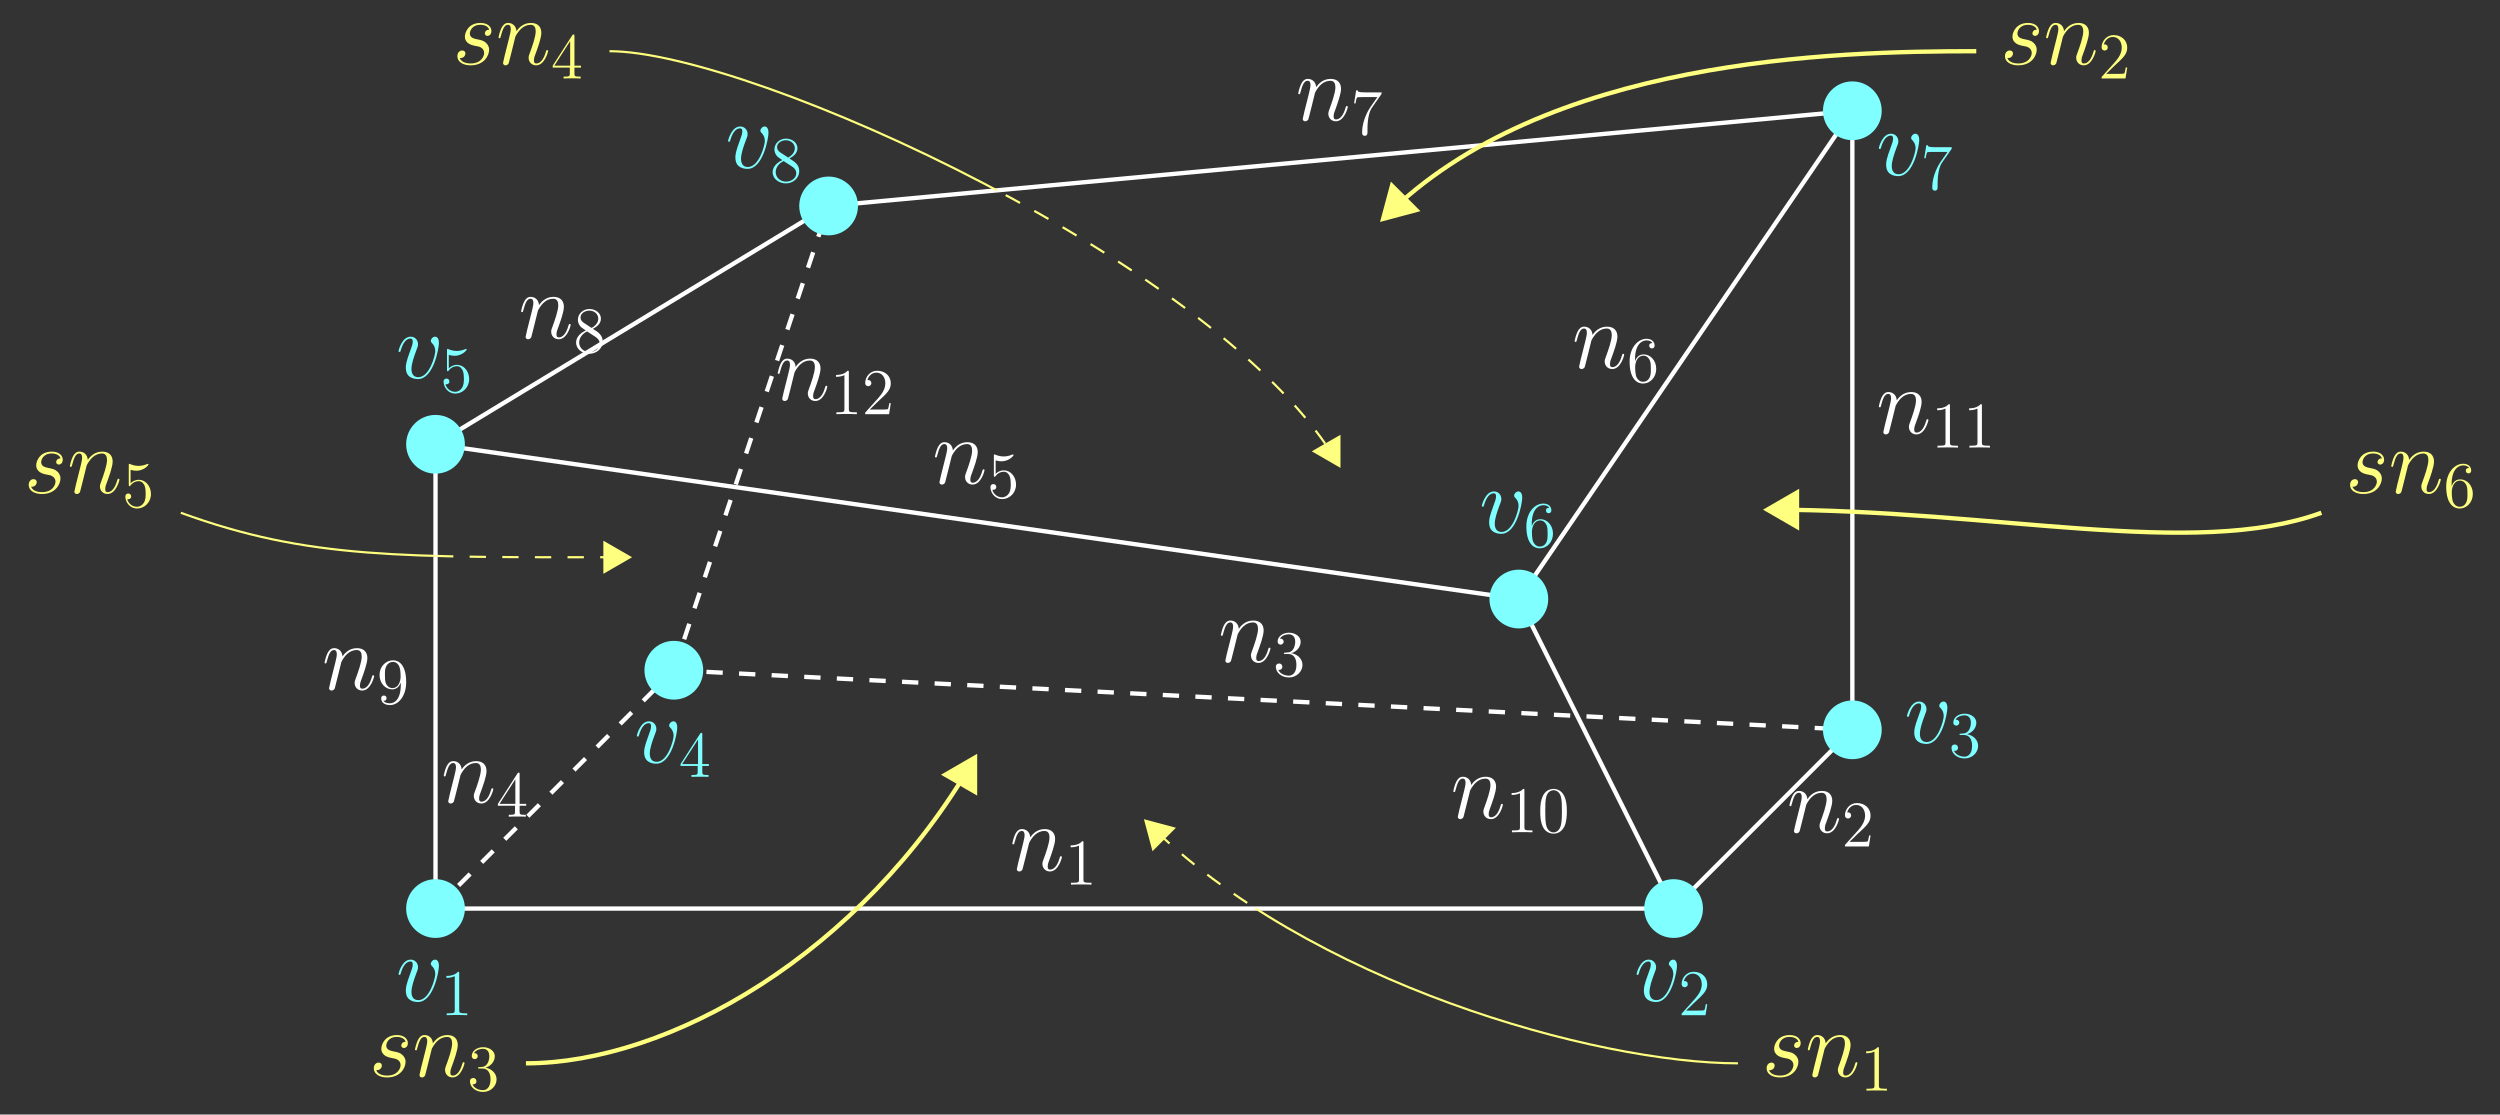 <?xml version="1.0" encoding="UTF-8"?>
<svg xmlns="http://www.w3.org/2000/svg" xmlns:xlink="http://www.w3.org/1999/xlink" width="457.918pt" height="204.146pt" viewBox="0 0 457.918 204.146" version="1.1">
<rect x="0" y="0" width="457.918" height="204.146" fill="#333333" stroke="none"/>
<defs>
<g>
<symbol overflow="visible" id="glyph0-0">
<path style="stroke:none;" d=""/>
</symbol>
<symbol overflow="visible" id="glyph0-1">
<path style="stroke:none;" d="M 3.547 -5.047 C 3.578 -5.141 4.016 -6.016 4.656 -6.562 C 5.094 -6.969 5.688 -7.25 6.359 -7.25 C 7.047 -7.25 7.281 -6.734 7.281 -6.047 C 7.281 -5.062 6.578 -3.094 6.234 -2.172 C 6.078 -1.75 5.984 -1.531 5.984 -1.219 C 5.984 -0.453 6.531 0.172 7.359 0.172 C 8.953 0.172 9.562 -2.359 9.562 -2.469 C 9.562 -2.547 9.484 -2.625 9.391 -2.625 C 9.234 -2.625 9.219 -2.562 9.125 -2.266 C 8.734 -0.859 8.078 -0.172 7.406 -0.172 C 7.234 -0.172 6.953 -0.188 6.953 -0.734 C 6.953 -1.172 7.141 -1.688 7.25 -1.922 C 7.594 -2.875 8.312 -4.797 8.312 -5.781 C 8.312 -6.812 7.719 -7.594 6.406 -7.594 C 4.875 -7.594 4.062 -6.516 3.75 -6.078 C 3.703 -7.062 3 -7.594 2.234 -7.594 C 1.688 -7.594 1.312 -7.266 1.016 -6.688 C 0.703 -6.062 0.469 -5.031 0.469 -4.953 C 0.469 -4.891 0.531 -4.797 0.656 -4.797 C 0.797 -4.797 0.812 -4.828 0.906 -5.219 C 1.188 -6.266 1.5 -7.25 2.188 -7.25 C 2.578 -7.25 2.719 -6.969 2.719 -6.453 C 2.719 -6.078 2.547 -5.406 2.422 -4.875 L 1.953 -3.016 C 1.875 -2.688 1.688 -1.906 1.594 -1.594 C 1.484 -1.156 1.297 -0.344 1.297 -0.266 C 1.297 -0.016 1.484 0.172 1.734 0.172 C 1.953 0.172 2.188 0.062 2.328 -0.188 C 2.359 -0.281 2.516 -0.875 2.594 -1.219 L 2.984 -2.766 Z M 3.547 -5.047 "/>
</symbol>
<symbol overflow="visible" id="glyph0-2">
<path style="stroke:none;" d="M 7.875 -6.438 C 7.875 -7.531 7.312 -7.594 7.188 -7.594 C 6.766 -7.594 6.391 -7.188 6.391 -6.828 C 6.391 -6.625 6.516 -6.516 6.578 -6.438 C 6.75 -6.281 7.203 -5.812 7.203 -4.922 C 7.203 -4.203 6.172 -0.172 4.094 -0.172 C 3.047 -0.172 2.844 -1.047 2.844 -1.688 C 2.844 -2.547 3.234 -3.75 3.703 -5 C 3.984 -5.703 4.047 -5.875 4.047 -6.219 C 4.047 -6.938 3.531 -7.594 2.688 -7.594 C 1.109 -7.594 0.469 -5.094 0.469 -4.953 C 0.469 -4.891 0.531 -4.797 0.656 -4.797 C 0.812 -4.797 0.828 -4.875 0.891 -5.109 C 1.312 -6.594 1.984 -7.25 2.641 -7.25 C 2.797 -7.25 3.078 -7.25 3.078 -6.688 C 3.078 -6.234 2.891 -5.734 2.641 -5.078 C 1.812 -2.875 1.812 -2.344 1.812 -1.922 C 1.812 -1.547 1.859 -0.844 2.391 -0.359 C 3.016 0.172 3.875 0.172 4.031 0.172 C 6.891 0.172 7.875 -5.453 7.875 -6.438 Z M 7.875 -6.438 "/>
</symbol>
<symbol overflow="visible" id="glyph0-3">
<path style="stroke:none;" d="M 3.922 -3.438 C 4.219 -3.391 4.688 -3.281 4.781 -3.266 C 5.016 -3.203 5.781 -2.922 5.781 -2.094 C 5.781 -1.562 5.297 -0.172 3.312 -0.172 C 2.938 -0.172 1.656 -0.219 1.312 -1.172 C 2 -1.078 2.344 -1.625 2.344 -2 C 2.344 -2.359 2.094 -2.547 1.75 -2.547 C 1.375 -2.547 0.875 -2.25 0.875 -1.484 C 0.875 -0.469 1.906 0.172 3.281 0.172 C 5.906 0.172 6.688 -1.75 6.688 -2.656 C 6.688 -2.906 6.688 -3.391 6.125 -3.938 C 5.703 -4.359 5.281 -4.438 4.359 -4.625 C 3.891 -4.734 3.156 -4.891 3.156 -5.672 C 3.156 -6.016 3.469 -7.25 5.094 -7.25 C 5.812 -7.25 6.531 -6.969 6.703 -6.359 C 5.938 -6.359 5.906 -5.703 5.906 -5.688 C 5.906 -5.328 6.234 -5.219 6.391 -5.219 C 6.625 -5.219 7.109 -5.406 7.109 -6.125 C 7.109 -6.859 6.453 -7.594 5.109 -7.594 C 2.859 -7.594 2.25 -5.812 2.25 -5.109 C 2.25 -3.812 3.531 -3.531 3.922 -3.438 Z M 3.922 -3.438 "/>
</symbol>
<symbol overflow="visible" id="glyph1-0">
<path style="stroke:none;" d=""/>
</symbol>
<symbol overflow="visible" id="glyph1-1">
<path style="stroke:none;" d="M 3.438 -7.656 C 3.438 -7.938 3.438 -7.953 3.203 -7.953 C 2.922 -7.625 2.312 -7.188 1.094 -7.188 L 1.094 -6.844 C 1.359 -6.844 1.953 -6.844 2.625 -7.141 L 2.625 -0.922 C 2.625 -0.484 2.578 -0.344 1.531 -0.344 L 1.156 -0.344 L 1.156 0 C 1.484 -0.031 2.641 -0.031 3.031 -0.031 C 3.438 -0.031 4.578 -0.031 4.906 0 L 4.906 -0.344 L 4.531 -0.344 C 3.484 -0.344 3.438 -0.484 3.438 -0.922 Z M 3.438 -7.656 "/>
</symbol>
<symbol overflow="visible" id="glyph1-2">
<path style="stroke:none;" d="M 5.359 -3.828 C 5.359 -4.812 5.297 -5.781 4.859 -6.688 C 4.375 -7.688 3.516 -7.953 2.922 -7.953 C 2.234 -7.953 1.391 -7.609 0.938 -6.609 C 0.609 -5.859 0.484 -5.109 0.484 -3.828 C 0.484 -2.672 0.578 -1.797 1 -0.938 C 1.469 -0.031 2.297 0.25 2.922 0.25 C 3.953 0.25 4.547 -0.375 4.906 -1.062 C 5.328 -1.953 5.359 -3.125 5.359 -3.828 Z M 2.922 0.016 C 2.531 0.016 1.75 -0.203 1.531 -1.5 C 1.406 -2.219 1.406 -3.125 1.406 -3.969 C 1.406 -4.953 1.406 -5.828 1.594 -6.531 C 1.797 -7.344 2.406 -7.703 2.922 -7.703 C 3.375 -7.703 4.062 -7.438 4.297 -6.406 C 4.453 -5.719 4.453 -4.781 4.453 -3.969 C 4.453 -3.172 4.453 -2.266 4.312 -1.531 C 4.094 -0.219 3.328 0.016 2.922 0.016 Z M 2.922 0.016 "/>
</symbol>
<symbol overflow="visible" id="glyph1-3">
<path style="stroke:none;" d="M 1.531 -6.844 C 2.047 -6.688 2.469 -6.672 2.594 -6.672 C 3.938 -6.672 4.812 -7.656 4.812 -7.828 C 4.812 -7.875 4.781 -7.938 4.703 -7.938 C 4.688 -7.938 4.656 -7.938 4.547 -7.891 C 3.891 -7.609 3.312 -7.562 3 -7.562 C 2.219 -7.562 1.656 -7.812 1.422 -7.906 C 1.344 -7.938 1.312 -7.938 1.297 -7.938 C 1.203 -7.938 1.203 -7.859 1.203 -7.672 L 1.203 -4.125 C 1.203 -3.906 1.203 -3.844 1.344 -3.844 C 1.406 -3.844 1.422 -3.844 1.547 -4 C 1.875 -4.484 2.438 -4.766 3.031 -4.766 C 3.672 -4.766 3.984 -4.188 4.078 -3.984 C 4.281 -3.516 4.297 -2.922 4.297 -2.469 C 4.297 -2.016 4.297 -1.344 3.953 -0.797 C 3.688 -0.375 3.234 -0.078 2.703 -0.078 C 1.906 -0.078 1.141 -0.609 0.922 -1.484 C 0.984 -1.453 1.047 -1.453 1.109 -1.453 C 1.312 -1.453 1.641 -1.562 1.641 -1.969 C 1.641 -2.312 1.406 -2.5 1.109 -2.5 C 0.891 -2.5 0.578 -2.391 0.578 -1.922 C 0.578 -0.906 1.406 0.25 2.719 0.25 C 4.078 0.25 5.266 -0.891 5.266 -2.406 C 5.266 -3.828 4.297 -5.016 3.047 -5.016 C 2.359 -5.016 1.844 -4.703 1.531 -4.375 Z M 1.531 -6.844 "/>
</symbol>
<symbol overflow="visible" id="glyph1-4">
<path style="stroke:none;" d="M 4.375 -3.484 C 4.375 -0.656 3.125 -0.078 2.406 -0.078 C 2.109 -0.078 1.484 -0.109 1.188 -0.531 L 1.25 -0.531 C 1.344 -0.5 1.766 -0.578 1.766 -1.016 C 1.766 -1.281 1.594 -1.5 1.281 -1.5 C 0.969 -1.5 0.781 -1.297 0.781 -0.984 C 0.781 -0.25 1.375 0.25 2.422 0.25 C 3.906 0.25 5.359 -1.344 5.359 -3.938 C 5.359 -7.141 4.016 -7.953 2.969 -7.953 C 1.656 -7.953 0.484 -6.844 0.484 -5.266 C 0.484 -3.688 1.609 -2.625 2.797 -2.625 C 3.688 -2.625 4.141 -3.266 4.375 -3.875 Z M 2.844 -2.859 C 2.094 -2.859 1.766 -3.469 1.656 -3.688 C 1.469 -4.141 1.469 -4.719 1.469 -5.266 C 1.469 -5.922 1.469 -6.5 1.781 -7 C 2 -7.312 2.312 -7.656 2.969 -7.656 C 3.641 -7.656 4 -7.062 4.109 -6.797 C 4.344 -6.203 4.344 -5.188 4.344 -5.016 C 4.344 -4 3.891 -2.859 2.844 -2.859 Z M 2.844 -2.859 "/>
</symbol>
<symbol overflow="visible" id="glyph1-5">
<path style="stroke:none;" d="M 3.562 -4.312 C 4.156 -4.641 5.031 -5.188 5.031 -6.188 C 5.031 -7.234 4.031 -7.953 2.922 -7.953 C 1.75 -7.953 0.812 -7.078 0.812 -5.984 C 0.812 -5.578 0.938 -5.172 1.266 -4.766 C 1.406 -4.609 1.406 -4.609 2.25 -4.016 C 1.094 -3.484 0.484 -2.672 0.484 -1.812 C 0.484 -0.531 1.703 0.25 2.922 0.25 C 4.25 0.25 5.359 -0.734 5.359 -1.984 C 5.359 -3.203 4.5 -3.734 3.562 -4.312 Z M 1.938 -5.391 C 1.781 -5.5 1.297 -5.812 1.297 -6.391 C 1.297 -7.172 2.109 -7.656 2.922 -7.656 C 3.781 -7.656 4.547 -7.047 4.547 -6.188 C 4.547 -5.453 4.016 -4.859 3.328 -4.484 Z M 2.5 -3.844 L 3.938 -2.906 C 4.25 -2.703 4.812 -2.328 4.812 -1.609 C 4.812 -0.688 3.891 -0.078 2.922 -0.078 C 1.906 -0.078 1.047 -0.812 1.047 -1.812 C 1.047 -2.734 1.719 -3.484 2.5 -3.844 Z M 2.5 -3.844 "/>
</symbol>
<symbol overflow="visible" id="glyph1-6">
<path style="stroke:none;" d="M 5.672 -7.422 L 5.672 -7.703 L 2.797 -7.703 C 1.344 -7.703 1.328 -7.859 1.281 -8.078 L 1.016 -8.078 L 0.641 -5.688 L 0.906 -5.688 C 0.938 -5.906 1.047 -6.641 1.203 -6.781 C 1.297 -6.844 2.203 -6.844 2.359 -6.844 L 4.906 -6.844 L 3.641 -5.031 C 3.312 -4.562 2.109 -2.609 2.109 -0.359 C 2.109 -0.234 2.109 0.25 2.594 0.25 C 3.094 0.25 3.094 -0.219 3.094 -0.375 L 3.094 -0.969 C 3.094 -2.75 3.375 -4.141 3.938 -4.938 Z M 5.672 -7.422 "/>
</symbol>
<symbol overflow="visible" id="glyph1-7">
<path style="stroke:none;" d="M 1.469 -4.156 C 1.469 -7.188 2.938 -7.656 3.578 -7.656 C 4.016 -7.656 4.453 -7.531 4.672 -7.172 C 4.531 -7.172 4.078 -7.172 4.078 -6.688 C 4.078 -6.422 4.25 -6.188 4.562 -6.188 C 4.859 -6.188 5.062 -6.375 5.062 -6.719 C 5.062 -7.344 4.609 -7.953 3.578 -7.953 C 2.062 -7.953 0.484 -6.406 0.484 -3.781 C 0.484 -0.484 1.922 0.25 2.938 0.25 C 4.25 0.25 5.359 -0.891 5.359 -2.438 C 5.359 -4.031 4.25 -5.094 3.047 -5.094 C 1.984 -5.094 1.594 -4.172 1.469 -3.844 Z M 2.938 -0.078 C 2.188 -0.078 1.828 -0.734 1.719 -0.984 C 1.609 -1.297 1.5 -1.891 1.5 -2.719 C 1.5 -3.672 1.922 -4.859 3 -4.859 C 3.656 -4.859 4 -4.406 4.188 -4 C 4.375 -3.562 4.375 -2.969 4.375 -2.453 C 4.375 -1.844 4.375 -1.297 4.141 -0.844 C 3.844 -0.281 3.422 -0.078 2.938 -0.078 Z M 2.938 -0.078 "/>
</symbol>
<symbol overflow="visible" id="glyph1-8">
<path style="stroke:none;" d="M 5.266 -2.016 L 5 -2.016 C 4.953 -1.812 4.859 -1.141 4.75 -0.953 C 4.656 -0.844 3.984 -0.844 3.625 -0.844 L 1.406 -0.844 C 1.734 -1.125 2.469 -1.891 2.766 -2.172 C 4.594 -3.844 5.266 -4.469 5.266 -5.656 C 5.266 -7.031 4.172 -7.953 2.781 -7.953 C 1.406 -7.953 0.578 -6.766 0.578 -5.734 C 0.578 -5.125 1.109 -5.125 1.141 -5.125 C 1.406 -5.125 1.703 -5.312 1.703 -5.688 C 1.703 -6.031 1.484 -6.25 1.141 -6.25 C 1.047 -6.25 1.016 -6.25 0.984 -6.234 C 1.203 -7.047 1.859 -7.609 2.625 -7.609 C 3.641 -7.609 4.266 -6.75 4.266 -5.656 C 4.266 -4.641 3.688 -3.75 3 -2.984 L 0.578 -0.281 L 0.578 0 L 4.953 0 Z M 5.266 -2.016 "/>
</symbol>
<symbol overflow="visible" id="glyph1-9">
<path style="stroke:none;" d="M 4.312 -7.781 C 4.312 -8.016 4.312 -8.062 4.141 -8.062 C 4.047 -8.062 4.016 -8.062 3.922 -7.922 L 0.328 -2.344 L 0.328 -2 L 3.469 -2 L 3.469 -0.906 C 3.469 -0.469 3.438 -0.344 2.562 -0.344 L 2.328 -0.344 L 2.328 0 C 2.609 -0.031 3.547 -0.031 3.891 -0.031 C 4.219 -0.031 5.172 -0.031 5.453 0 L 5.453 -0.344 L 5.219 -0.344 C 4.344 -0.344 4.312 -0.469 4.312 -0.906 L 4.312 -2 L 5.516 -2 L 5.516 -2.344 L 4.312 -2.344 Z M 3.531 -6.844 L 3.531 -2.344 L 0.625 -2.344 Z M 3.531 -6.844 "/>
</symbol>
<symbol overflow="visible" id="glyph1-10">
<path style="stroke:none;" d="M 2.203 -4.297 C 2 -4.281 1.953 -4.266 1.953 -4.156 C 1.953 -4.047 2.016 -4.047 2.219 -4.047 L 2.766 -4.047 C 3.797 -4.047 4.25 -3.203 4.25 -2.062 C 4.25 -0.484 3.438 -0.078 2.844 -0.078 C 2.266 -0.078 1.297 -0.344 0.938 -1.141 C 1.328 -1.078 1.672 -1.297 1.672 -1.719 C 1.672 -2.062 1.422 -2.312 1.094 -2.312 C 0.797 -2.312 0.484 -2.141 0.484 -1.688 C 0.484 -0.625 1.547 0.25 2.875 0.25 C 4.297 0.25 5.359 -0.844 5.359 -2.047 C 5.359 -3.141 4.469 -4 3.328 -4.203 C 4.359 -4.5 5.031 -5.375 5.031 -6.312 C 5.031 -7.25 4.047 -7.953 2.891 -7.953 C 1.703 -7.953 0.812 -7.219 0.812 -6.344 C 0.812 -5.875 1.188 -5.766 1.359 -5.766 C 1.609 -5.766 1.906 -5.953 1.906 -6.312 C 1.906 -6.688 1.609 -6.859 1.344 -6.859 C 1.281 -6.859 1.25 -6.859 1.219 -6.844 C 1.672 -7.656 2.797 -7.656 2.859 -7.656 C 3.25 -7.656 4.031 -7.484 4.031 -6.312 C 4.031 -6.078 4 -5.422 3.641 -4.906 C 3.281 -4.375 2.875 -4.344 2.562 -4.328 Z M 2.203 -4.297 "/>
</symbol>
</g>
<clipPath id="clip1">
  <path d="M 204 144 L 324 144 L 324 167 L 204 167 Z M 204 144 "/>
</clipPath>
<clipPath id="clip2">
  <path d="M 79.773 166.418 L 306.547 166.418 L 339.289 133.68 L 79.773 166.418 "/>
</clipPath>
<clipPath id="clip3">
  <path d="M 209 150 L 216 150 L 216 156 L 209 156 Z M 209 150 "/>
</clipPath>
<clipPath id="clip4">
  <path d="M 79.773 166.418 L 306.547 166.418 L 339.289 133.68 L 79.773 166.418 "/>
</clipPath>
<clipPath id="clip5">
  <path d="M 204 144 L 221 144 L 221 162 L 204 162 Z M 204 144 "/>
</clipPath>
<clipPath id="clip6">
  <path d="M 79.773 166.418 L 306.547 166.418 L 339.289 133.68 L 79.773 166.418 "/>
</clipPath>
<clipPath id="clip7">
  <path d="M 204 166 L 324 166 L 324 201 L 204 201 Z M 204 166 "/>
</clipPath>
<clipPath id="clip8">
  <path d="M 79.773 166.418 L 306.547 166.418 L 351.453 204.145 L 79.773 166.418 "/>
</clipPath>
<clipPath id="clip9">
  <path d="M 85 127 L 190 127 L 190 204.145 L 85 204.145 Z M 85 127 "/>
</clipPath>
<clipPath id="clip10">
  <path d="M 123 20 L 251 20 L 251 91 L 123 91 Z M 123 20 "/>
</clipPath>
<clipPath id="clip11">
  <path d="M 151.773 37.727 L 339.289 20.293 L 339.289 133.68 L 123.426 122.766 L 151.773 37.727 "/>
</clipPath>
<clipPath id="clip12">
  <path d="M 240 79 L 246 79 L 246 86 L 240 86 Z M 240 79 "/>
</clipPath>
<clipPath id="clip13">
  <path d="M 151.773 37.727 L 339.289 20.293 L 339.289 133.68 L 123.426 122.766 L 151.773 37.727 "/>
</clipPath>
<clipPath id="clip14">
  <path d="M 235 74 L 251 74 L 251 91 L 235 91 Z M 235 74 "/>
</clipPath>
<clipPath id="clip15">
  <path d="M 151.773 37.727 L 339.289 20.293 L 339.289 133.68 L 123.426 122.766 L 151.773 37.727 "/>
</clipPath>
<clipPath id="clip16">
  <path d="M 106 3 L 251 3 L 251 38 L 106 38 Z M 106 3 "/>
</clipPath>
<clipPath id="clip17">
  <path d="M 151.773 37.727 L 339.289 20.293 L 78.52 -0.004 L 151.773 37.727 "/>
</clipPath>
<clipPath id="clip18">
  <path d="M 79 88 L 121 88 L 121 108 L 79 108 Z M 79 88 "/>
</clipPath>
<clipPath id="clip19">
  <path d="M 79.773 166.418 L 79.773 81.379 L 151.773 37.727 L 123.426 122.766 L 79.773 166.418 "/>
</clipPath>
<clipPath id="clip20">
  <path d="M 110 99 L 116 99 L 116 105 L 110 105 Z M 110 99 "/>
</clipPath>
<clipPath id="clip21">
  <path d="M 79.773 166.418 L 79.773 81.379 L 151.773 37.727 L 123.426 122.766 L 79.773 166.418 "/>
</clipPath>
<clipPath id="clip22">
  <path d="M 105 93 L 122 93 L 122 111 L 105 111 Z M 105 93 "/>
</clipPath>
<clipPath id="clip23">
  <path d="M 79.773 166.418 L 79.773 81.379 L 151.773 37.727 L 123.426 122.766 L 79.773 166.418 "/>
</clipPath>
<clipPath id="clip24">
  <path d="M 27 88 L 80 88 L 80 108 L 27 108 Z M 27 88 "/>
</clipPath>
<clipPath id="clip25">
  <path d="M 79.773 166.418 L 79.773 81.379 L 0 78.52 L 79.773 166.418 "/>
</clipPath>
</defs>
<g id="surface1">
<path style="fill:none;stroke-width:0.797;stroke-linecap:butt;stroke-linejoin:miter;stroke:rgb(100%,100%,100%);stroke-opacity:1;stroke-miterlimit:10;" d="M 0 0.001 L 226.774 0.001 L 198.426 56.692 L 0 85.04 L 0 0.001 " transform="matrix(1,0,0,-1,79.773,166.419)"/>
<g style="fill:rgb(100%,100%,100%);fill-opacity:1;">
  <use xlink:href="#glyph0-1" x="184.952" y="159.454"/>
</g>
<g style="fill:rgb(100%,100%,100%);fill-opacity:1;">
  <use xlink:href="#glyph1-1" x="195.014" y="162.036"/>
</g>
<g style="fill:rgb(100%,100%,100%);fill-opacity:1;">
  <use xlink:href="#glyph0-1" x="265.722" y="149.868"/>
</g>
<g style="fill:rgb(100%,100%,100%);fill-opacity:1;">
  <use xlink:href="#glyph1-1" x="275.784" y="152.45"/>
  <use xlink:href="#glyph1-2" x="281.637" y="152.45"/>
</g>
<g style="fill:rgb(100%,100%,100%);fill-opacity:1;">
  <use xlink:href="#glyph0-1" x="170.779" y="88.588"/>
</g>
<g style="fill:rgb(100%,100%,100%);fill-opacity:1;">
  <use xlink:href="#glyph1-3" x="180.841" y="91.17"/>
</g>
<g style="fill:rgb(100%,100%,100%);fill-opacity:1;">
  <use xlink:href="#glyph0-1" x="58.976" y="126.314"/>
</g>
<g style="fill:rgb(100%,100%,100%);fill-opacity:1;">
  <use xlink:href="#glyph1-4" x="69.038" y="128.897"/>
</g>
<path style="fill:none;stroke-width:0.797;stroke-linecap:butt;stroke-linejoin:miter;stroke:rgb(100%,100%,100%);stroke-opacity:1;stroke-miterlimit:10;" d="M 0 85.04 L 72 128.692 L 259.516 146.126 L 198.426 56.692 " transform="matrix(1,0,0,-1,79.773,166.419)"/>
<g style="fill:rgb(100%,100%,100%);fill-opacity:1;">
  <use xlink:href="#glyph0-1" x="94.976" y="61.968"/>
</g>
<g style="fill:rgb(100%,100%,100%);fill-opacity:1;">
  <use xlink:href="#glyph1-5" x="105.038" y="64.551"/>
</g>
<g style="fill:rgb(100%,100%,100%);fill-opacity:1;">
  <use xlink:href="#glyph0-1" x="237.321" y="22.045"/>
</g>
<g style="fill:rgb(100%,100%,100%);fill-opacity:1;">
  <use xlink:href="#glyph1-6" x="247.384" y="24.627"/>
</g>
<g style="fill:rgb(100%,100%,100%);fill-opacity:1;">
  <use xlink:href="#glyph0-1" x="287.944" y="67.425"/>
</g>
<g style="fill:rgb(100%,100%,100%);fill-opacity:1;">
  <use xlink:href="#glyph1-7" x="298.007" y="70.007"/>
</g>
<path style="fill:none;stroke-width:0.797;stroke-linecap:butt;stroke-linejoin:miter;stroke:rgb(100%,100%,100%);stroke-opacity:1;stroke-miterlimit:10;" d="M 259.516 146.126 L 259.516 32.739 L 226.774 0.001 " transform="matrix(1,0,0,-1,79.773,166.419)"/>
<g style="fill:rgb(100%,100%,100%);fill-opacity:1;">
  <use xlink:href="#glyph0-1" x="343.667" y="79.402"/>
</g>
<g style="fill:rgb(100%,100%,100%);fill-opacity:1;">
  <use xlink:href="#glyph1-1" x="353.729" y="81.984"/>
  <use xlink:href="#glyph1-1" x="359.582" y="81.984"/>
</g>
<g style="fill:rgb(100%,100%,100%);fill-opacity:1;">
  <use xlink:href="#glyph0-1" x="327.297" y="152.464"/>
</g>
<g style="fill:rgb(100%,100%,100%);fill-opacity:1;">
  <use xlink:href="#glyph1-8" x="337.359" y="155.047"/>
</g>
<path style="fill:none;stroke-width:0.797;stroke-linecap:butt;stroke-linejoin:miter;stroke:rgb(100%,100%,100%);stroke-opacity:1;stroke-dasharray:2.989,2.989;stroke-miterlimit:10;" d="M 0 0.001 L 43.653 43.653 " transform="matrix(1,0,0,-1,79.773,166.419)"/>
<g style="fill:rgb(100%,100%,100%);fill-opacity:1;">
  <use xlink:href="#glyph0-1" x="80.803" y="147.008"/>
</g>
<g style="fill:rgb(100%,100%,100%);fill-opacity:1;">
  <use xlink:href="#glyph1-9" x="90.865" y="149.59"/>
</g>
<path style="fill:none;stroke-width:0.797;stroke-linecap:butt;stroke-linejoin:miter;stroke:rgb(100%,100%,100%);stroke-opacity:1;stroke-dasharray:2.989,2.989;stroke-miterlimit:10;" d="M 43.653 43.653 L 72 128.692 " transform="matrix(1,0,0,-1,79.773,166.419)"/>
<g style="fill:rgb(100%,100%,100%);fill-opacity:1;">
  <use xlink:href="#glyph0-1" x="141.982" y="73.281"/>
</g>
<g style="fill:rgb(100%,100%,100%);fill-opacity:1;">
  <use xlink:href="#glyph1-1" x="152.044" y="75.863"/>
  <use xlink:href="#glyph1-8" x="157.897" y="75.863"/>
</g>
<path style="fill:none;stroke-width:0.797;stroke-linecap:butt;stroke-linejoin:miter;stroke:rgb(100%,100%,100%);stroke-opacity:1;stroke-dasharray:2.989,2.989;stroke-miterlimit:10;" d="M 43.653 43.653 L 259.516 32.739 " transform="matrix(1,0,0,-1,79.773,166.419)"/>
<g style="fill:rgb(100%,100%,100%);fill-opacity:1;">
  <use xlink:href="#glyph0-1" x="223.148" y="121.257"/>
</g>
<g style="fill:rgb(100%,100%,100%);fill-opacity:1;">
  <use xlink:href="#glyph1-10" x="233.21" y="123.84"/>
</g>
<path style="fill-rule:nonzero;fill:rgb(49.805%,100%,100%);fill-opacity:1;stroke-width:0.797;stroke-linecap:butt;stroke-linejoin:miter;stroke:rgb(49.805%,100%,100%);stroke-opacity:1;stroke-miterlimit:10;" d="M 4.981 0.001 C 4.981 2.751 2.75 4.981 0 4.981 C -2.75 4.981 -4.98 2.751 -4.98 0.001 C -4.98 -2.753 -2.75 -4.979 0 -4.979 C 2.75 -4.979 4.981 -2.753 4.981 0.001 Z M 4.981 0.001 " transform="matrix(1,0,0,-1,79.773,166.419)"/>
<g style="fill:rgb(49.805%,100%,100%);fill-opacity:1;">
  <use xlink:href="#glyph0-2" x="72.522" y="183.367"/>
</g>
<g style="fill:rgb(49.805%,100%,100%);fill-opacity:1;">
  <use xlink:href="#glyph1-1" x="80.672" y="185.949"/>
</g>
<path style="fill-rule:nonzero;fill:rgb(49.805%,100%,100%);fill-opacity:1;stroke-width:0.797;stroke-linecap:butt;stroke-linejoin:miter;stroke:rgb(49.805%,100%,100%);stroke-opacity:1;stroke-miterlimit:10;" d="M 231.754 0.001 C 231.754 2.751 229.524 4.981 226.774 4.981 C 224.024 4.981 221.793 2.751 221.793 0.001 C 221.793 -2.753 224.024 -4.979 226.774 -4.979 C 229.524 -4.979 231.754 -2.753 231.754 0.001 Z M 231.754 0.001 " transform="matrix(1,0,0,-1,79.773,166.419)"/>
<g style="fill:rgb(49.805%,100%,100%);fill-opacity:1;">
  <use xlink:href="#glyph0-2" x="299.294" y="183.367"/>
</g>
<g style="fill:rgb(49.805%,100%,100%);fill-opacity:1;">
  <use xlink:href="#glyph1-8" x="307.443" y="185.949"/>
</g>
<path style="fill-rule:nonzero;fill:rgb(49.805%,100%,100%);fill-opacity:1;stroke-width:0.797;stroke-linecap:butt;stroke-linejoin:miter;stroke:rgb(49.805%,100%,100%);stroke-opacity:1;stroke-miterlimit:10;" d="M 264.497 32.739 C 264.497 35.489 262.266 37.72 259.516 37.72 C 256.762 37.72 254.532 35.489 254.532 32.739 C 254.532 29.989 256.762 27.759 259.516 27.759 C 262.266 27.759 264.497 29.989 264.497 32.739 Z M 264.497 32.739 " transform="matrix(1,0,0,-1,79.773,166.419)"/>
<g style="fill:rgb(49.805%,100%,100%);fill-opacity:1;">
  <use xlink:href="#glyph0-2" x="348.82" y="136.094"/>
</g>
<g style="fill:rgb(49.805%,100%,100%);fill-opacity:1;">
  <use xlink:href="#glyph1-10" x="356.969" y="138.677"/>
</g>
<path style="fill-rule:nonzero;fill:rgb(49.805%,100%,100%);fill-opacity:1;stroke-width:0.797;stroke-linecap:butt;stroke-linejoin:miter;stroke:rgb(49.805%,100%,100%);stroke-opacity:1;stroke-miterlimit:10;" d="M 48.633 43.653 C 48.633 46.403 46.403 48.634 43.653 48.634 C 40.903 48.634 38.672 46.403 38.672 43.653 C 38.672 40.903 40.903 38.673 43.653 38.673 C 46.403 38.673 48.633 40.903 48.633 43.653 Z M 48.633 43.653 " transform="matrix(1,0,0,-1,79.773,166.419)"/>
<g style="fill:rgb(49.805%,100%,100%);fill-opacity:1;">
  <use xlink:href="#glyph0-2" x="116.175" y="139.714"/>
</g>
<g style="fill:rgb(49.805%,100%,100%);fill-opacity:1;">
  <use xlink:href="#glyph1-9" x="124.325" y="142.297"/>
</g>
<path style="fill-rule:nonzero;fill:rgb(49.805%,100%,100%);fill-opacity:1;stroke-width:0.797;stroke-linecap:butt;stroke-linejoin:miter;stroke:rgb(49.805%,100%,100%);stroke-opacity:1;stroke-miterlimit:10;" d="M 4.981 85.04 C 4.981 87.79 2.75 90.021 0 90.021 C -2.75 90.021 -4.98 87.79 -4.98 85.04 C -4.98 82.29 -2.75 80.06 0 80.06 C 2.75 80.06 4.981 82.29 4.981 85.04 Z M 4.981 85.04 " transform="matrix(1,0,0,-1,79.773,166.419)"/>
<g style="fill:rgb(49.805%,100%,100%);fill-opacity:1;">
  <use xlink:href="#glyph0-2" x="72.522" y="69.262"/>
</g>
<g style="fill:rgb(49.805%,100%,100%);fill-opacity:1;">
  <use xlink:href="#glyph1-3" x="80.672" y="71.844"/>
</g>
<path style="fill-rule:nonzero;fill:rgb(49.805%,100%,100%);fill-opacity:1;stroke-width:0.797;stroke-linecap:butt;stroke-linejoin:miter;stroke:rgb(49.805%,100%,100%);stroke-opacity:1;stroke-miterlimit:10;" d="M 203.411 56.692 C 203.411 59.446 201.18 61.677 198.426 61.677 C 195.676 61.677 193.446 59.446 193.446 56.692 C 193.446 53.942 195.676 51.712 198.426 51.712 C 201.18 51.712 203.411 53.942 203.411 56.692 Z M 203.411 56.692 " transform="matrix(1,0,0,-1,79.773,166.419)"/>
<g style="fill:rgb(49.805%,100%,100%);fill-opacity:1;">
  <use xlink:href="#glyph0-2" x="270.948" y="97.608"/>
</g>
<g style="fill:rgb(49.805%,100%,100%);fill-opacity:1;">
  <use xlink:href="#glyph1-7" x="279.097" y="100.19"/>
</g>
<path style="fill-rule:nonzero;fill:rgb(49.805%,100%,100%);fill-opacity:1;stroke-width:0.797;stroke-linecap:butt;stroke-linejoin:miter;stroke:rgb(49.805%,100%,100%);stroke-opacity:1;stroke-miterlimit:10;" d="M 264.497 146.126 C 264.497 148.88 262.266 151.11 259.516 151.11 C 256.762 151.11 254.532 148.88 254.532 146.126 C 254.532 143.376 256.762 141.146 259.516 141.146 C 262.266 141.146 264.497 143.376 264.497 146.126 Z M 264.497 146.126 " transform="matrix(1,0,0,-1,79.773,166.419)"/>
<g style="fill:rgb(49.805%,100%,100%);fill-opacity:1;">
  <use xlink:href="#glyph0-2" x="343.667" y="32.089"/>
</g>
<g style="fill:rgb(49.805%,100%,100%);fill-opacity:1;">
  <use xlink:href="#glyph1-6" x="351.816" y="34.671"/>
</g>
<path style="fill-rule:nonzero;fill:rgb(49.805%,100%,100%);fill-opacity:1;stroke-width:0.797;stroke-linecap:butt;stroke-linejoin:miter;stroke:rgb(49.805%,100%,100%);stroke-opacity:1;stroke-miterlimit:10;" d="M 76.981 128.692 C 76.981 131.446 74.75 133.677 72 133.677 C 69.25 133.677 67.02 131.446 67.02 128.692 C 67.02 125.942 69.25 123.712 72 123.712 C 74.75 123.712 76.981 125.942 76.981 128.692 Z M 76.981 128.692 " transform="matrix(1,0,0,-1,79.773,166.419)"/>
<g style="fill:rgb(49.805%,100%,100%);fill-opacity:1;">
  <use xlink:href="#glyph0-2" x="132.888" y="30.762"/>
</g>
<g style="fill:rgb(49.805%,100%,100%);fill-opacity:1;">
  <use xlink:href="#glyph1-5" x="141.038" y="33.344"/>
</g>
<g style="fill:rgb(100%,100%,49.805%);fill-opacity:1;">
  <use xlink:href="#glyph0-3" x="322.714" y="197.181"/>
  <use xlink:href="#glyph0-1" x="330.654" y="197.181"/>
</g>
<g style="fill:rgb(100%,100%,49.805%);fill-opacity:1;">
  <use xlink:href="#glyph1-1" x="340.716" y="199.763"/>
</g>
<g style="fill:rgb(100%,100%,49.805%);fill-opacity:1;">
  <use xlink:href="#glyph0-3" x="366.367" y="11.795"/>
  <use xlink:href="#glyph0-1" x="374.307" y="11.795"/>
</g>
<g style="fill:rgb(100%,100%,49.805%);fill-opacity:1;">
  <use xlink:href="#glyph1-8" x="384.369" y="14.378"/>
</g>
<g style="fill:rgb(100%,100%,49.805%);fill-opacity:1;">
  <use xlink:href="#glyph0-3" x="67.596" y="197.181"/>
  <use xlink:href="#glyph0-1" x="75.536" y="197.181"/>
</g>
<g style="fill:rgb(100%,100%,49.805%);fill-opacity:1;">
  <use xlink:href="#glyph1-10" x="85.598" y="199.763"/>
</g>
<g style="fill:rgb(100%,100%,49.805%);fill-opacity:1;">
  <use xlink:href="#glyph0-3" x="82.902" y="11.795"/>
  <use xlink:href="#glyph0-1" x="90.842" y="11.795"/>
</g>
<g style="fill:rgb(100%,100%,49.805%);fill-opacity:1;">
  <use xlink:href="#glyph1-9" x="100.905" y="14.378"/>
</g>
<g style="fill:rgb(100%,100%,49.805%);fill-opacity:1;">
  <use xlink:href="#glyph0-3" x="4.383" y="90.315"/>
  <use xlink:href="#glyph0-1" x="12.323" y="90.315"/>
</g>
<g style="fill:rgb(100%,100%,49.805%);fill-opacity:1;">
  <use xlink:href="#glyph1-3" x="22.385" y="92.897"/>
</g>
<g style="fill:rgb(100%,100%,49.805%);fill-opacity:1;">
  <use xlink:href="#glyph0-3" x="429.58" y="90.315"/>
  <use xlink:href="#glyph0-1" x="437.52" y="90.315"/>
</g>
<g style="fill:rgb(100%,100%,49.805%);fill-opacity:1;">
  <use xlink:href="#glyph1-7" x="447.582" y="92.897"/>
</g>
<g clip-path="url(#clip1)" clip-rule="nonzero">
<g clip-path="url(#clip2)" clip-rule="nonzero">
<path style="fill:none;stroke-width:0.399;stroke-linecap:butt;stroke-linejoin:miter;stroke:rgb(100%,100%,49.805%);stroke-opacity:1;stroke-dasharray:2.989,2.989;stroke-miterlimit:10;" d="M 238.563 -28.347 C 212.602 -28.347 159.825 -13.698 130.25 15.876 " transform="matrix(1,0,0,-1,79.773,166.419)"/>
</g>
</g>
<g clip-path="url(#clip3)" clip-rule="nonzero">
<g clip-path="url(#clip4)" clip-rule="nonzero">
<path style=" stroke:none;fill-rule:nonzero;fill:rgb(100%,100%,49.805%);fill-opacity:1;" d="M 211.203 155.527 L 209.812 150.332 L 215.008 151.723 Z M 211.203 155.527 "/>
</g>
</g>
<g clip-path="url(#clip5)" clip-rule="nonzero">
<g clip-path="url(#clip6)" clip-rule="nonzero">
<path style="fill:none;stroke-width:0.399;stroke-linecap:butt;stroke-linejoin:miter;stroke:rgb(100%,100%,49.805%);stroke-opacity:1;stroke-miterlimit:10;" d="M -4.359 2.691 L 0.298 0.001 L -4.359 -2.69 Z M -4.359 2.691 " transform="matrix(-0.707,-0.707,-0.707,0.707,210.023,150.542)"/>
</g>
</g>
<g clip-path="url(#clip7)" clip-rule="nonzero">
<g clip-path="url(#clip8)" clip-rule="nonzero">
<path style="fill:none;stroke-width:0.399;stroke-linecap:butt;stroke-linejoin:miter;stroke:rgb(100%,100%,49.805%);stroke-opacity:1;stroke-miterlimit:10;" d="M 238.563 -28.347 C 212.602 -28.347 159.825 -13.698 130.25 15.876 " transform="matrix(1,0,0,-1,79.773,166.419)"/>
</g>
</g>
<path style="fill:none;stroke-width:0.797;stroke-linecap:butt;stroke-linejoin:miter;stroke:rgb(100%,100%,49.805%);stroke-opacity:1;stroke-miterlimit:10;" d="M 282.215 157.04 C 256.254 157.04 203.075 155.829 173.817 126.571 " transform="matrix(1,0,0,-1,79.773,166.419)"/>
<path style="fill-rule:nonzero;fill:rgb(100%,100%,49.805%);fill-opacity:1;stroke-width:0.797;stroke-linecap:butt;stroke-linejoin:miter;stroke:rgb(100%,100%,49.805%);stroke-opacity:1;stroke-miterlimit:10;" d="M -5.086 3.139 L 0.35 0.001 L -5.086 -3.137 Z M -5.086 3.139 " transform="matrix(-0.707,0.707,0.707,0.707,253.59,39.846)"/>
<g clip-path="url(#clip9)" clip-rule="nonzero">
<path style="fill:none;stroke-width:0.797;stroke-linecap:butt;stroke-linejoin:miter;stroke:rgb(100%,100%,49.805%);stroke-opacity:1;stroke-miterlimit:10;" d="M 16.559 -28.347 C 42.52 -28.347 77.954 -8.476 98.641 27.357 " transform="matrix(1,0,0,-1,79.773,166.419)"/>
</g>
<path style="fill-rule:nonzero;fill:rgb(100%,100%,49.805%);fill-opacity:1;stroke-width:0.797;stroke-linecap:butt;stroke-linejoin:miter;stroke:rgb(100%,100%,49.805%);stroke-opacity:1;stroke-miterlimit:10;" d="M -5.089 3.138 L 0.35 -0.001 L -5.086 -3.14 Z M -5.089 3.138 " transform="matrix(0.5,-0.866,-0.866,-0.5,178.414,139.064)"/>
<g clip-path="url(#clip10)" clip-rule="nonzero">
<g clip-path="url(#clip11)" clip-rule="nonzero">
<path style="fill:none;stroke-width:0.399;stroke-linecap:butt;stroke-linejoin:miter;stroke:rgb(100%,100%,49.805%);stroke-opacity:1;stroke-dasharray:2.989,2.989;stroke-miterlimit:10;" d="M 31.868 157.04 C 57.829 157.04 144.497 117.54 165.411 81.321 " transform="matrix(1,0,0,-1,79.773,166.419)"/>
</g>
</g>
<g clip-path="url(#clip12)" clip-rule="nonzero">
<g clip-path="url(#clip13)" clip-rule="nonzero">
<path style=" stroke:none;fill-rule:nonzero;fill:rgb(100%,100%,49.805%);fill-opacity:1;" d="M 245.332 79.977 L 245.332 85.355 L 240.672 82.668 Z M 245.332 79.977 "/>
</g>
</g>
<g clip-path="url(#clip14)" clip-rule="nonzero">
<g clip-path="url(#clip15)" clip-rule="nonzero">
<path style="fill:none;stroke-width:0.399;stroke-linecap:butt;stroke-linejoin:miter;stroke:rgb(100%,100%,49.805%);stroke-opacity:1;stroke-miterlimit:10;" d="M -4.36 2.691 L 0.298 0.001 L -4.36 -2.691 Z M -4.36 2.691 " transform="matrix(0.5,0.866,0.866,-0.5,245.182,85.098)"/>
</g>
</g>
<g clip-path="url(#clip16)" clip-rule="nonzero">
<g clip-path="url(#clip17)" clip-rule="nonzero">
<path style="fill:none;stroke-width:0.399;stroke-linecap:butt;stroke-linejoin:miter;stroke:rgb(100%,100%,49.805%);stroke-opacity:1;stroke-miterlimit:10;" d="M 31.868 157.04 C 57.829 157.04 144.497 117.54 165.411 81.321 " transform="matrix(1,0,0,-1,79.773,166.419)"/>
</g>
</g>
<g clip-path="url(#clip18)" clip-rule="nonzero">
<g clip-path="url(#clip19)" clip-rule="nonzero">
<path style="fill:none;stroke-width:0.399;stroke-linecap:butt;stroke-linejoin:miter;stroke:rgb(100%,100%,49.805%);stroke-opacity:1;stroke-dasharray:2.989,2.989;stroke-miterlimit:10;" d="M -46.652 72.493 C -23.257 63.978 -6.519 64.349 35.301 64.349 " transform="matrix(1,0,0,-1,79.773,166.419)"/>
</g>
</g>
<g clip-path="url(#clip20)" clip-rule="nonzero">
<g clip-path="url(#clip21)" clip-rule="nonzero">
<path style=" stroke:none;fill-rule:nonzero;fill:rgb(100%,100%,49.805%);fill-opacity:1;" d="M 110.715 99.383 L 115.375 102.07 L 110.715 104.762 Z M 110.715 99.383 "/>
</g>
</g>
<g clip-path="url(#clip22)" clip-rule="nonzero">
<g clip-path="url(#clip23)" clip-rule="nonzero">
<path style="fill:none;stroke-width:0.399;stroke-linecap:butt;stroke-linejoin:miter;stroke:rgb(100%,100%,49.805%);stroke-opacity:1;stroke-miterlimit:10;" d="M -4.361 2.689 L 0.299 0.002 L -4.361 -2.69 Z M -4.361 2.689 " transform="matrix(1,0,0,-1,115.076,102.072)"/>
</g>
</g>
<g clip-path="url(#clip24)" clip-rule="nonzero">
<g clip-path="url(#clip25)" clip-rule="nonzero">
<path style="fill:none;stroke-width:0.399;stroke-linecap:butt;stroke-linejoin:miter;stroke:rgb(100%,100%,49.805%);stroke-opacity:1;stroke-miterlimit:10;" d="M -46.652 72.493 C -23.257 63.978 -6.519 64.349 35.301 64.349 " transform="matrix(1,0,0,-1,79.773,166.419)"/>
</g>
</g>
<path style="fill:none;stroke-width:0.797;stroke-linecap:butt;stroke-linejoin:miter;stroke:rgb(100%,100%,49.805%);stroke-opacity:1;stroke-miterlimit:10;" d="M 345.43 72.493 C 322.032 63.978 285.664 73.064 244.29 73.064 " transform="matrix(1,0,0,-1,79.773,166.419)"/>
<path style="fill-rule:nonzero;fill:rgb(100%,100%,49.805%);fill-opacity:1;stroke-width:0.797;stroke-linecap:butt;stroke-linejoin:miter;stroke:rgb(100%,100%,49.805%);stroke-opacity:1;stroke-miterlimit:10;" d="M -5.085 3.137 L 0.348 0 L -5.085 -3.137 Z M -5.085 3.137 " transform="matrix(-1,0,0,1,324.063,93.355)"/>
</g>
</svg>
